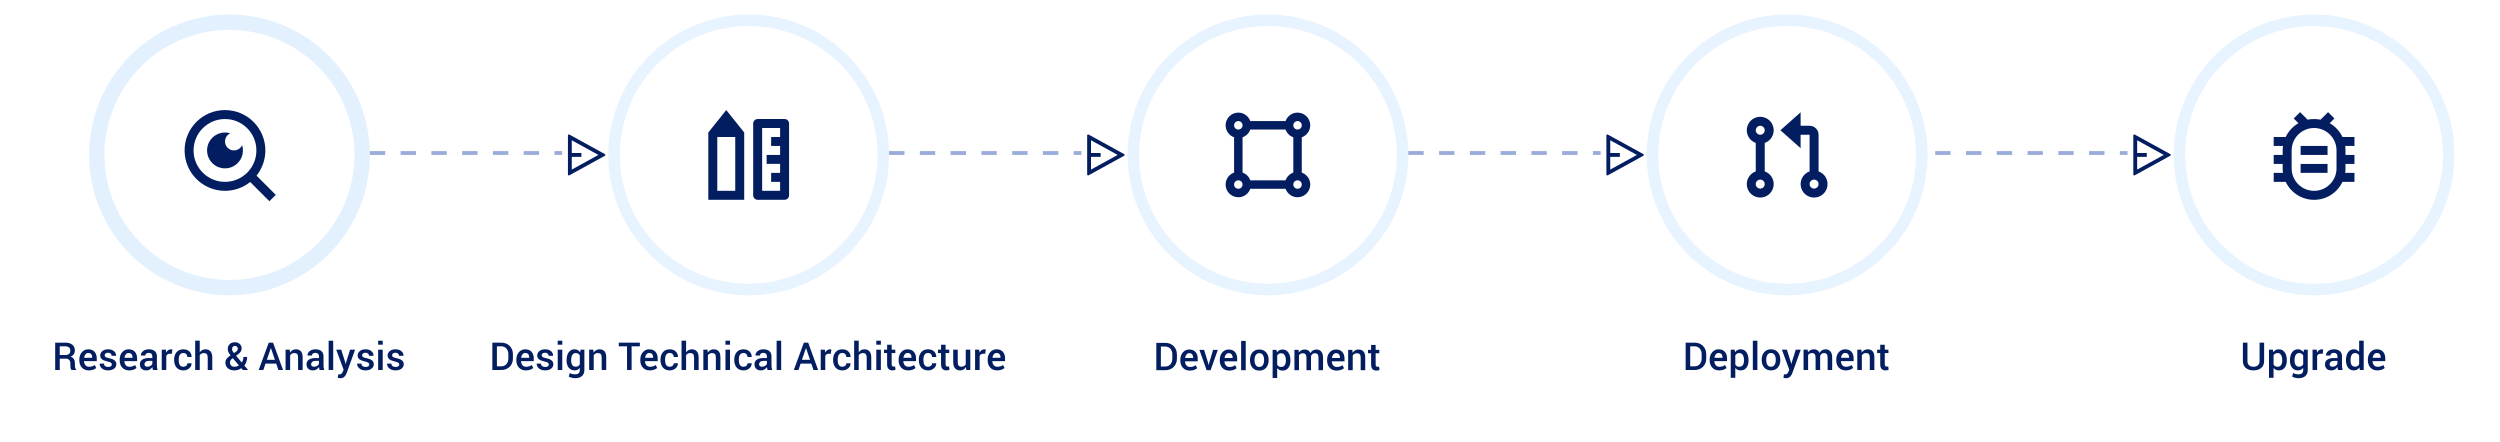 <svg xmlns:dc="http://purl.org/dc/elements/1.1/" xmlns:cc="http://creativecommons.org/ns#" xmlns:rdf="http://www.w3.org/1999/02/22-rdf-syntax-ns#" xmlns:svg="http://www.w3.org/2000/svg" xmlns="http://www.w3.org/2000/svg" xmlns:sodipodi="http://sodipodi.sourceforge.net/DTD/sodipodi-0.dtd" xmlns:inkscape="http://www.inkscape.org/namespaces/inkscape" width="1300" height="230" viewBox="0 0 1300 230" id="svg2" inkscape:version="0.91 r13725" sodipodi:docname="solidity-development-process-desktop.svg" style="fill:none"><defs id="defs58"><filter id="filter0_i_388:2235" x="5.5" y="0" width="146" height="150" filterUnits="userSpaceOnUse" style="color-interpolation-filters:sRGB"><feGaussianBlur stdDeviation="4" id="feGaussianBlur69"></feGaussianBlur></filter><filter id="filter1_i_388:2235" x="275.5" y="0" width="146" height="150" filterUnits="userSpaceOnUse" style="color-interpolation-filters:sRGB"><feGaussianBlur stdDeviation="4" id="feGaussianBlur86"></feGaussianBlur></filter><filter id="filter2_i_388:2235" x="545.5" y="0" width="146" height="150" filterUnits="userSpaceOnUse" style="color-interpolation-filters:sRGB"><feGaussianBlur stdDeviation="4" id="feGaussianBlur103"></feGaussianBlur></filter><filter id="filter3_i_388:2235" x="815.5" y="0" width="146" height="150" filterUnits="userSpaceOnUse" style="color-interpolation-filters:sRGB"><feGaussianBlur stdDeviation="4" id="feGaussianBlur120"></feGaussianBlur></filter></defs><g id="g12" style="filter:url(#filter0_i_388:2235)" transform="translate(40.823,7.563)"></g><path style="stroke:#e3f1fe;stroke-width:8" d="m 188.323,80.563 a 69,69 0 0 1 -69,69 69,69 0 0 1 -69,-69 69,69 0 0 1 69,-69 69,69 0 0 1 69,69 z" id="circle16"></path><path style="fill:#ffffff" d="m 91.323,52.563 56,0 0,56 -56,0 z" id="rect18"></path><path d="m 133.395,91.336 9.994,9.991 -3.302,3.302 -9.991,-9.994 c -3.718,2.98 -8.342,4.601 -13.106,4.594 -11.592,0 -21,-9.408 -21,-21 0,-11.592 9.408,-21 21,-21 11.592,0 21,9.408 21,21 0.007,4.765 -1.614,9.389 -4.594,13.106 z m -4.681,-1.731 c 2.961,-3.045 4.615,-7.127 4.608,-11.375 0,-9.025 -7.31,-16.333 -16.333,-16.333 -9.025,0 -16.333,7.308 -16.333,16.333 0,9.023 7.308,16.333 16.333,16.333 4.248,0.007 8.33,-1.647 11.375,-4.608 l 0.35,-0.35 z m -8.976,-20.298 c -0.688,0.311 -1.29,0.784 -1.755,1.379 -0.465,0.595 -0.779,1.294 -0.914,2.036 -0.136,0.743 -0.089,1.507 0.136,2.228 0.225,0.721 0.621,1.376 1.155,1.91 0.534,0.534 1.189,0.93 1.91,1.155 0.721,0.225 1.485,0.272 2.228,0.136 0.743,-0.136 1.441,-0.449 2.036,-0.914 0.595,-0.465 1.068,-1.067 1.379,-1.755 0.613,1.992 0.542,4.131 -0.202,6.078 -0.744,1.947 -2.118,3.588 -3.904,4.663 -1.785,1.075 -3.879,1.522 -5.948,1.269 -2.069,-0.253 -3.993,-1.191 -5.467,-2.665 -1.474,-1.474 -2.412,-3.398 -2.665,-5.467 -0.253,-2.069 0.194,-4.162 1.269,-5.948 1.075,-1.785 2.717,-3.159 4.663,-3.904 1.947,-0.744 4.086,-0.815 6.078,-0.202 z" id="path20" inkscape:connector-curvature="0" style="fill:#021d60"></path><path style="stroke:#9aacd9;stroke-width:2;stroke-dasharray:8, 8" d="m 192.323,79.563 100,0" id="line22"></path><path d="m 296.064,69.971 18.462,10.154 c 0.078,0.043 0.144,0.107 0.189,0.184 0.046,0.077 0.07,0.165 0.07,0.254 0,0.089 -0.024,0.177 -0.07,0.254 -0.045,0.077 -0.111,0.141 -0.189,0.184 l -18.462,10.154 c -0.076,0.042 -0.162,0.063 -0.249,0.062 -0.087,-10e-4 -0.172,-0.025 -0.246,-0.07 -0.075,-0.044 -0.137,-0.107 -0.18,-0.183 -0.043,-0.075 -0.066,-0.161 -0.066,-0.248 l 0,-20.308 c 0,-0.087 0.023,-0.172 0.066,-0.248 0.043,-0.075 0.105,-0.138 0.18,-0.183 0.074,-0.044 0.159,-0.068 0.246,-0.07 0.087,-10e-4 0.173,0.02 0.249,0.062 z m 1.259,11.592 0,6.617 13.85,-7.617 -13.85,-7.617 0,6.617 5,0 0,2 -5,0 z" id="path24" inkscape:connector-curvature="0" style="fill:#021d60"></path><path style="stroke:#e3f1fe;stroke-width:6;stroke-opacity:0.85" d="m 459.323,80.563 a 70,70 0 0 1 -70,70 70,70 0 0 1 -70,-70 70,70 0 0 1 70,-70 70,70 0 0 1 70,70 z" id="circle30"></path><path d="m 372.99,71.23 0,28 9.333,0 0,-28 -9.333,0 z m -4.667,-2.333 9.333,-11.667 9.334,11.667 0,35 -18.667,0 0,-35 z m 37.333,21 0,-4.667 -7,0 0,-4.667 7,0 0,-4.667 -4.666,0 0,-4.667 4.666,0 0,-4.667 -9.333,0 0,32.667 9.333,0 0,-4.667 -4.666,0 0,-4.667 4.666,0 z m -11.666,-28 14,0 c 0.619,0 1.212,0.246 1.65,0.683 0.437,0.438 0.683,1.031 0.683,1.65 l 0,37.333 c 0,0.619 -0.246,1.212 -0.683,1.65 -0.438,0.438 -1.031,0.683 -1.65,0.683 l -14,0 c -0.619,0 -1.213,-0.246 -1.65,-0.683 -0.438,-0.438 -0.684,-1.031 -0.684,-1.65 l 0,-37.333 c 0,-0.619 0.246,-1.212 0.684,-1.65 0.437,-0.438 1.031,-0.683 1.65,-0.683 z" id="path32" inkscape:connector-curvature="0" style="fill:#021d60"></path><path style="stroke:#9aacd9;stroke-width:2;stroke-dasharray:8, 8" d="m 462.323,79.563 100,0" id="line34"></path><path d="m 566.064,69.971 18.462,10.154 c 0.078,0.043 0.144,0.107 0.189,0.184 0.046,0.077 0.07,0.165 0.07,0.254 0,0.089 -0.024,0.177 -0.07,0.254 -0.045,0.077 -0.111,0.141 -0.189,0.184 l -18.462,10.154 c -0.076,0.042 -0.162,0.063 -0.249,0.062 -0.087,-10e-4 -0.172,-0.025 -0.246,-0.07 -0.075,-0.044 -0.137,-0.107 -0.18,-0.183 -0.043,-0.075 -0.066,-0.161 -0.066,-0.248 l 0,-20.308 c 0,-0.087 0.023,-0.172 0.066,-0.248 0.043,-0.075 0.105,-0.138 0.18,-0.183 0.074,-0.044 0.159,-0.068 0.246,-0.07 0.087,-10e-4 0.173,0.02 0.249,0.062 z m 1.259,11.592 0,6.617 13.85,-7.617 -13.85,-7.617 0,6.617 5,0 0,2 -5,0 z" id="path36" inkscape:connector-curvature="0" style="fill:#021d60"></path><path style="stroke:#e3f1fe;stroke-width:6;stroke-opacity:0.85" d="m 729.323,80.563 a 70,70 0 0 1 -70,70 70,70 0 0 1 -70,-70 70,70 0 0 1 70,-70 70,70 0 0 1 70,70 z" id="circle42"></path><path d="m 936.323,65.396 4.667,0 c 1.238,0 2.425,0.492 3.3,1.367 0.875,0.875 1.367,2.062 1.367,3.3 l 0,19.063 c 1.557,0.55 2.87,1.634 3.706,3.058 0.836,1.425 1.141,3.099 0.862,4.727 -0.279,1.628 -1.125,3.105 -2.388,4.17 -1.263,1.065 -2.862,1.649 -4.514,1.649 -1.651,0 -3.25,-0.584 -4.513,-1.649 -1.263,-1.065 -2.109,-2.542 -2.388,-4.17 -0.279,-1.628 0.026,-3.303 0.862,-4.727 0.836,-1.425 2.149,-2.508 3.706,-3.058 l 0,-19.063 -4.667,0 0,7 -10.5,-9.333 10.5,-9.333 0,7 z m -23.333,8.937 c -1.557,-0.55 -2.87,-1.634 -3.706,-3.059 -0.836,-1.425 -1.141,-3.099 -0.862,-4.727 0.279,-1.628 1.125,-3.105 2.388,-4.17 1.263,-1.065 2.862,-1.649 4.513,-1.649 1.652,0 3.251,0.584 4.514,1.649 1.263,1.065 2.109,2.542 2.388,4.17 0.279,1.628 -0.026,3.303 -0.862,4.727 -0.836,1.425 -2.149,2.508 -3.706,3.059 l 0,14.793 c 1.557,0.55 2.87,1.634 3.706,3.058 0.836,1.425 1.141,3.099 0.862,4.727 -0.279,1.628 -1.125,3.105 -2.388,4.17 -1.263,1.065 -2.862,1.649 -4.514,1.649 -1.651,0 -3.25,-0.584 -4.513,-1.649 -1.263,-1.065 -2.109,-2.542 -2.388,-4.17 -0.279,-1.628 0.026,-3.303 0.862,-4.727 0.836,-1.425 2.149,-2.508 3.706,-3.058 l 0,-14.793 z m 2.333,-4.27 c 0.619,0 1.213,-0.246 1.65,-0.683 0.438,-0.438 0.684,-1.031 0.684,-1.65 0,-0.619 -0.246,-1.212 -0.684,-1.65 -0.437,-0.438 -1.031,-0.683 -1.65,-0.683 -0.618,0 -1.212,0.246 -1.65,0.683 -0.437,0.438 -0.683,1.031 -0.683,1.65 0,0.619 0.246,1.212 0.683,1.65 0.438,0.438 1.032,0.683 1.65,0.683 z m 0,28 c 0.619,0 1.213,-0.246 1.65,-0.683 0.438,-0.438 0.684,-1.031 0.684,-1.65 0,-0.619 -0.246,-1.212 -0.684,-1.65 -0.437,-0.438 -1.031,-0.683 -1.65,-0.683 -0.618,0 -1.212,0.246 -1.65,0.683 -0.437,0.438 -0.683,1.031 -0.683,1.65 0,0.619 0.246,1.212 0.683,1.65 0.438,0.438 1.032,0.683 1.65,0.683 z m 28,0 c 0.619,0 1.213,-0.246 1.65,-0.683 0.438,-0.438 0.684,-1.031 0.684,-1.65 0,-0.619 -0.246,-1.212 -0.684,-1.65 -0.437,-0.438 -1.031,-0.683 -1.65,-0.683 -0.618,0 -1.212,0.246 -1.65,0.683 -0.437,0.438 -0.683,1.031 -0.683,1.65 0,0.619 0.246,1.212 0.683,1.65 0.438,0.438 1.032,0.683 1.65,0.683 z" id="path44" inkscape:connector-curvature="0" style="fill:#021d60"></path><path style="stroke:#9aacd9;stroke-width:2;stroke-dasharray:8, 8" d="m 732.323,79.563 100,0" id="line46"></path><path style="fill:#021d60" inkscape:connector-curvature="0" d="m 836.064,69.971 18.462,10.154 c 0.078,0.043 0.144,0.107 0.189,0.184 0.046,0.077 0.07,0.165 0.07,0.254 0,0.089 -0.024,0.177 -0.07,0.254 -0.045,0.077 -0.111,0.141 -0.189,0.184 l -18.462,10.154 c -0.076,0.042 -0.162,0.063 -0.249,0.062 -0.087,-10e-4 -0.172,-0.025 -0.246,-0.07 -0.075,-0.044 -0.137,-0.107 -0.18,-0.183 -0.043,-0.075 -0.066,-0.161 -0.066,-0.248 l 0,-20.308 c 0,-0.087 0.023,-0.172 0.066,-0.248 0.043,-0.075 0.105,-0.138 0.18,-0.183 0.074,-0.044 0.159,-0.068 0.246,-0.07 0.087,-10e-4 0.173,0.02 0.249,0.062 z m 1.259,11.592 0,6.617 13.85,-7.617 -13.85,-7.617 0,6.617 5,0 0,2 -5,0 z" id="path48"></path><path style="stroke:#e3f1fe;stroke-width:6;stroke-opacity:0.85" d="m 999.323,80.563 a 70,70 0 0 1 -70,70 70,70 0 0 1 -70,-70 70,70 0 0 1 70,-70 70,70 0 0 1 70,70 z" id="circle54"></path><path inkscape:connector-curvature="0" style="fill:#021d60;fill-opacity:1" d="m 650.15,98.162 c -0.372,1.056 -1.003,2.002 -1.837,2.728 -0.834,0.748 -1.841,1.254 -2.928,1.518 -1.089,0.242 -2.22,0.198 -3.291,-0.11 -1.071,-0.308 -2.048,-0.88 -2.836,-1.672 -0.79,-0.792 -1.364,-1.76 -1.674,-2.838 -0.31,-1.056 -0.343,-2.2 -0.097,-3.278 0.246,-1.1 0.763,-2.112 1.505,-2.926 0.741,-0.836 1.681,-1.474 2.732,-1.848 l 0,-18.347 c -1.052,-0.374 -1.991,-1.012 -2.732,-1.848 -0.741,-0.814 -1.258,-1.826 -1.505,-2.926 -0.246,-1.078 -0.213,-2.222 0.097,-3.278 0.31,-1.078 0.884,-2.046 1.674,-2.838 0.788,-0.792 1.764,-1.364 2.836,-1.672 1.071,-0.308 2.202,-0.352 3.291,-0.11 1.087,0.264 2.094,0.77 2.928,1.518 0.834,0.726 1.465,1.672 1.837,2.728 l 18.347,0 c 0.372,-1.056 1.003,-2.002 1.837,-2.728 0.834,-0.748 1.841,-1.254 2.928,-1.518 1.089,-0.242 2.22,-0.198 3.291,0.11 1.071,0.308 2.048,0.88 2.836,1.672 0.79,0.792 1.364,1.76 1.674,2.838 0.31,1.056 0.343,2.2 0.097,3.278 -0.246,1.1 -0.763,2.112 -1.505,2.926 -0.741,0.836 -1.681,1.474 -2.732,1.848 l 0,18.347 c 1.052,0.374 1.991,1.012 2.732,1.848 0.741,0.814 1.258,1.826 1.505,2.926 0.246,1.078 0.213,2.222 -0.097,3.278 -0.31,1.078 -0.884,2.046 -1.674,2.838 -0.788,0.792 -1.764,1.364 -2.836,1.672 -1.071,0.308 -2.202,0.352 -3.291,0.11 -1.087,-0.264 -2.094,-0.77 -2.928,-1.518 -0.834,-0.726 -1.465,-1.672 -1.837,-2.728 l -18.347,0 z m 0,-4.4 18.347,0 c 0.33,-0.924 0.862,-1.782 1.558,-2.464 0.697,-0.704 1.54,-1.232 2.468,-1.562 l 0,-18.347 c -0.928,-0.33 -1.771,-0.858 -2.468,-1.562 -0.695,-0.682 -1.228,-1.54 -1.558,-2.464 l -18.347,0 c -0.33,0.924 -0.862,1.782 -1.558,2.464 -0.697,0.704 -1.54,1.232 -2.468,1.562 l 0,18.347 c 0.928,0.33 1.771,0.858 2.468,1.562 0.695,0.682 1.228,1.54 1.558,2.464 z m -6.226,-26.398 c 0.583,0 1.144,-0.242 1.555,-0.638 0.414,-0.418 0.645,-0.968 0.645,-1.562 0,-0.594 -0.231,-1.144 -0.645,-1.562 -0.411,-0.396 -0.972,-0.638 -1.555,-0.638 -0.583,0 -1.144,0.242 -1.555,0.638 -0.414,0.418 -0.645,0.968 -0.645,1.562 0,0.594 0.231,1.144 0.645,1.562 0.411,0.396 0.972,0.638 1.555,0.638 z m 30.798,0 c 0.583,0 1.144,-0.242 1.555,-0.638 0.414,-0.418 0.645,-0.968 0.645,-1.562 0,-0.594 -0.231,-1.144 -0.645,-1.562 -0.411,-0.396 -0.972,-0.638 -1.555,-0.638 -0.583,0 -1.144,0.242 -1.555,0.638 -0.414,0.418 -0.645,0.968 -0.645,1.562 0,0.594 0.231,1.144 0.645,1.562 0.411,0.396 0.972,0.638 1.555,0.638 z m 0,30.798 c 0.583,0 1.144,-0.242 1.555,-0.638 0.414,-0.418 0.645,-0.968 0.645,-1.562 0,-0.594 -0.231,-1.144 -0.645,-1.562 -0.411,-0.396 -0.972,-0.638 -1.555,-0.638 -0.583,0 -1.144,0.242 -1.555,0.638 -0.414,0.418 -0.645,0.968 -0.645,1.562 0,0.594 0.231,1.144 0.645,1.562 0.411,0.396 0.972,0.638 1.555,0.638 z m -30.798,0 c 0.583,0 1.144,-0.242 1.555,-0.638 0.414,-0.418 0.645,-0.968 0.645,-1.562 0,-0.594 -0.231,-1.144 -0.645,-1.562 -0.411,-0.396 -0.972,-0.638 -1.555,-0.638 -0.583,0 -1.144,0.242 -1.555,0.638 -0.414,0.418 -0.645,0.968 -0.645,1.562 0,0.594 0.231,1.144 0.645,1.562 0.411,0.396 0.972,0.638 1.555,0.638 z" id="path2180"></path><path style="stroke:#9aacd9;stroke-width:2;stroke-dasharray:8, 8" d="m 1006.323,79.563 100,0" id="line4209"></path><path style="fill:#021d60" inkscape:connector-curvature="0" id="path4211" d="m 1110.064,69.971 18.462,10.154 c 0.078,0.043 0.144,0.107 0.189,0.184 0.046,0.077 0.07,0.165 0.07,0.254 0,0.089 -0.024,0.177 -0.07,0.254 -0.045,0.077 -0.111,0.141 -0.189,0.184 l -18.462,10.154 c -0.076,0.042 -0.162,0.063 -0.249,0.062 -0.087,-10e-4 -0.172,-0.025 -0.246,-0.07 -0.075,-0.044 -0.137,-0.107 -0.18,-0.183 -0.043,-0.075 -0.066,-0.161 -0.066,-0.248 l 0,-20.308 c 0,-0.087 0.023,-0.172 0.066,-0.248 0.043,-0.075 0.105,-0.138 0.18,-0.183 0.074,-0.044 0.159,-0.068 0.246,-0.07 0.087,-10e-4 0.173,0.02 0.249,0.062 z m 1.259,11.592 0,6.617 13.85,-7.617 -13.85,-7.617 0,6.617 5,0 0,2 -5,0 z"></path><path style="stroke:#e3f1fe;stroke-width:6;stroke-opacity:0.85" d="m 1273.323,80.563 a 70,70 0 0 1 -70,70 70,70 0 0 1 -70,-70 70,70 0 0 1 70,-70 70,70 0 0 1 70,70 z" id="circle4213"></path><path style="fill:#021d60" inkscape:connector-curvature="0" id="path4215" d="m 1199.968,62.241 c 2.213,-0.463 4.497,-0.463 6.71,0 l 3.927,-3.929 3.302,3.302 -2.45,2.45 c 2.885,1.661 5.196,4.16 6.627,7.166 l 6.239,0 0,4.667 -4.83,0 c 0.107,0.763 0.163,1.54 0.163,2.333 l 0,2.333 4.667,0 0,4.667 -4.667,0 0,2.333 c 0,0.793 -0.056,1.57 -0.163,2.333 l 4.83,0 0,4.667 -6.239,0 c -1.324,2.795 -3.414,5.156 -6.027,6.809 -2.613,1.653 -5.642,2.531 -8.734,2.531 -3.092,0 -6.121,-0.878 -8.734,-2.531 -2.613,-1.653 -4.703,-4.015 -6.027,-6.809 l -6.239,0 0,-4.667 4.83,0 c -0.11,-0.773 -0.164,-1.553 -0.163,-2.333 l 0,-2.333 -4.667,0 0,-4.667 4.667,0 0,-2.333 c 0,-0.793 0.056,-1.57 0.163,-2.333 l -4.83,0 0,-4.667 6.239,0 c 1.431,-3.006 3.742,-5.507 6.627,-7.168 l -2.45,-2.45 3.304,-3.297 3.927,3.929 0,-0.002 z m 3.355,4.321 c -3.094,0 -6.062,1.229 -8.25,3.417 -2.188,2.188 -3.417,5.155 -3.417,8.25 l 0,9.333 c 0,3.094 1.229,6.062 3.417,8.25 2.188,2.188 5.156,3.417 8.25,3.417 3.094,0 6.062,-1.229 8.25,-3.417 2.188,-2.188 3.417,-5.155 3.417,-8.25 l 0,-9.333 c 0,-3.094 -1.229,-6.062 -3.417,-8.25 -2.188,-2.188 -5.156,-3.417 -8.25,-3.417 z m -7,18.667 14,0 0,4.667 -14,0 0,-4.667 z m 0,-9.333 14,0 0,4.667 -14,0 0,-4.667 z"></path><g style="font-style:normal;font-weight:normal;font-size:40px;line-height:125%;font-family:sans-serif;letter-spacing:0px;word-spacing:0px;fill:#021d60;fill-opacity:1;stroke:none;stroke-width:1px;stroke-linecap:butt;stroke-linejoin:miter;stroke-opacity:1" id="text3489"><path d="m 31.072,186.501 0,5.898 -2.373,0 0,-14.219 5.254,0 q 2.383,0 3.682,1.074 1.299,1.074 1.299,3.066 0,1.104 -0.576,1.904 -0.566,0.791 -1.66,1.27 1.201,0.381 1.729,1.25 0.527,0.859 0.527,2.119 l 0,1.182 q 0,0.625 0.156,1.221 0.156,0.596 0.527,0.908 l 0,0.225 -2.441,0 q -0.391,-0.322 -0.508,-1.016 -0.107,-0.693 -0.107,-1.357 l 0,-1.143 q 0,-1.094 -0.625,-1.738 -0.625,-0.645 -1.719,-0.645 l -3.164,0 z m 0,-1.904 2.754,0 q 1.426,0 2.08,-0.547 0.654,-0.547 0.654,-1.67 0,-1.074 -0.645,-1.68 -0.645,-0.615 -1.963,-0.615 l -2.881,0 0,4.512 z" style="font-style:normal;font-variant:normal;font-weight:500;font-stretch:normal;font-size:20px;font-family:Roboto;-inkscape-font-specification:'Roboto Medium';text-align:center;text-anchor:middle;fill:#021d60;fill-opacity:1" id="path5134"></path><path d="m 46.169,192.605 q -2.246,0 -3.584,-1.465 -1.328,-1.475 -1.328,-3.779 l 0,-0.391 q 0,-2.305 1.318,-3.818 1.328,-1.523 3.32,-1.514 2.139,0 3.271,1.299 1.143,1.289 1.143,3.467 l 0,1.396 -6.592,0 -0.02,0.049 q 0.059,1.26 0.732,2.061 0.684,0.801 1.885,0.801 0.957,0 1.641,-0.234 0.684,-0.234 1.318,-0.674 l 0.762,1.553 q -0.596,0.527 -1.582,0.889 -0.986,0.361 -2.285,0.361 z m -0.273,-9.062 q -0.879,0 -1.445,0.703 -0.566,0.693 -0.703,1.768 l 0.02,0.049 4.189,0 0,-0.244 q 0,-1.006 -0.518,-1.641 -0.508,-0.635 -1.543,-0.635 z" style="font-style:normal;font-variant:normal;font-weight:500;font-stretch:normal;font-size:20px;font-family:Roboto;-inkscape-font-specification:'Roboto Medium';text-align:center;text-anchor:middle;fill:#021d60;fill-opacity:1" id="path5136"></path><path d="m 58.161,189.529 q 0,-0.547 -0.469,-0.908 -0.469,-0.361 -1.748,-0.635 -1.895,-0.4 -2.871,-1.133 -0.967,-0.742 -0.967,-2.012 0,-1.328 1.123,-2.266 1.123,-0.938 2.959,-0.938 1.934,0 3.066,0.957 1.143,0.947 1.094,2.354 l -0.02,0.059 -2.275,0 q 0,-0.654 -0.498,-1.123 -0.498,-0.469 -1.367,-0.469 -0.859,0 -1.309,0.391 -0.449,0.381 -0.449,0.938 0,0.557 0.42,0.889 0.43,0.322 1.729,0.576 1.992,0.41 2.949,1.162 0.967,0.742 0.967,2.031 0,1.426 -1.182,2.314 -1.172,0.889 -3.096,0.889 -2.061,0 -3.252,-1.055 -1.191,-1.055 -1.133,-2.422 l 0.02,-0.059 2.207,0 q 0.039,0.918 0.664,1.338 0.625,0.42 1.523,0.42 0.918,0 1.416,-0.352 0.498,-0.352 0.498,-0.947 z" style="font-style:normal;font-variant:normal;font-weight:500;font-stretch:normal;font-size:20px;font-family:Roboto;-inkscape-font-specification:'Roboto Medium';text-align:center;text-anchor:middle;fill:#021d60;fill-opacity:1" id="path5138"></path><path d="m 67.146,192.605 q -2.246,0 -3.584,-1.465 -1.328,-1.475 -1.328,-3.779 l 0,-0.391 q 0,-2.305 1.318,-3.818 1.328,-1.523 3.32,-1.514 2.139,0 3.271,1.299 1.143,1.289 1.143,3.467 l 0,1.396 -6.592,0 -0.02,0.049 q 0.059,1.26 0.732,2.061 0.684,0.801 1.885,0.801 0.957,0 1.641,-0.234 0.684,-0.234 1.318,-0.674 l 0.762,1.553 q -0.596,0.527 -1.582,0.889 -0.986,0.361 -2.285,0.361 z m -0.273,-9.062 q -0.879,0 -1.445,0.703 -0.566,0.693 -0.703,1.768 l 0.02,0.049 4.189,0 0,-0.244 q 0,-1.006 -0.518,-1.641 -0.508,-0.635 -1.543,-0.635 z" style="font-style:normal;font-variant:normal;font-weight:500;font-stretch:normal;font-size:20px;font-family:Roboto;-inkscape-font-specification:'Roboto Medium';text-align:center;text-anchor:middle;fill:#021d60;fill-opacity:1" id="path5140"></path><path d="m 79.558,192.4 q -0.127,-0.4 -0.215,-0.781 -0.078,-0.381 -0.107,-0.762 -0.488,0.742 -1.289,1.25 -0.791,0.498 -1.777,0.498 -1.65,0 -2.539,-0.85 -0.879,-0.85 -0.879,-2.334 0,-1.533 1.211,-2.383 1.211,-0.859 3.408,-0.859 l 1.846,0 0,-0.928 q 0,-0.83 -0.488,-1.299 -0.488,-0.469 -1.396,-0.469 -0.811,0 -1.289,0.391 -0.479,0.391 -0.479,1.006 l -2.285,0 -0.01,-0.059 q -0.068,-1.25 1.113,-2.217 1.191,-0.967 3.096,-0.967 1.846,0 2.979,0.938 1.133,0.938 1.133,2.695 l 0,4.697 q 0,0.654 0.088,1.26 0.088,0.596 0.283,1.172 l -2.402,0 z m -2.91,-1.699 q 0.898,0 1.611,-0.449 0.723,-0.449 0.957,-1.025 l 0,-1.562 -1.885,0 q -1.035,0 -1.621,0.518 -0.586,0.508 -0.586,1.201 0,0.605 0.391,0.967 0.4,0.352 1.133,0.352 z" style="font-style:normal;font-variant:normal;font-weight:500;font-stretch:normal;font-size:20px;font-family:Roboto;-inkscape-font-specification:'Roboto Medium';text-align:center;text-anchor:middle;fill:#021d60;fill-opacity:1" id="path5142"></path><path d="m 89.363,183.972 -1.016,-0.039 q -0.693,0 -1.162,0.293 -0.459,0.293 -0.713,0.83 l 0,7.344 -2.373,0 0,-10.566 2.168,0 0.156,1.533 q 0.4,-0.811 1.025,-1.27 0.635,-0.459 1.455,-0.459 0.215,0 0.4,0.039 0.186,0.029 0.342,0.078 l -0.283,2.217 z" style="font-style:normal;font-variant:normal;font-weight:500;font-stretch:normal;font-size:20px;font-family:Roboto;-inkscape-font-specification:'Roboto Medium';text-align:center;text-anchor:middle;fill:#021d60;fill-opacity:1" id="path5144"></path><path d="m 95.378,190.71 q 0.869,0 1.465,-0.508 0.596,-0.518 0.596,-1.289 l 2.148,0 0.02,0.059 q 0.049,1.484 -1.211,2.559 -1.25,1.074 -3.018,1.074 -2.334,0 -3.584,-1.504 -1.24,-1.504 -1.24,-3.809 l 0,-0.342 q 0,-2.295 1.24,-3.799 1.25,-1.514 3.584,-1.514 1.904,0 3.086,1.113 1.191,1.104 1.152,2.812 l -0.02,0.059 -2.158,0 q 0,-0.869 -0.576,-1.475 -0.566,-0.605 -1.484,-0.605 -1.338,0 -1.895,0.977 -0.557,0.967 -0.557,2.432 l 0,0.342 q 0,1.494 0.557,2.461 0.557,0.957 1.895,0.957 z" style="font-style:normal;font-variant:normal;font-weight:500;font-stretch:normal;font-size:20px;font-family:Roboto;-inkscape-font-specification:'Roboto Medium';text-align:center;text-anchor:middle;fill:#021d60;fill-opacity:1" id="path5146"></path><path d="m 103.865,183.201 q 0.527,-0.742 1.279,-1.152 0.762,-0.41 1.68,-0.41 1.68,0 2.617,1.064 0.947,1.055 0.947,3.262 l 0,6.436 -2.373,0 0,-6.455 q 0,-1.25 -0.498,-1.807 -0.498,-0.557 -1.494,-0.557 -0.693,0 -1.25,0.293 -0.547,0.283 -0.908,0.791 l 0,7.734 -2.373,0 0,-15.234 2.373,0 0,6.035 z" style="font-style:normal;font-variant:normal;font-weight:500;font-stretch:normal;font-size:20px;font-family:Roboto;-inkscape-font-specification:'Roboto Medium';text-align:center;text-anchor:middle;fill:#021d60;fill-opacity:1" id="path5148"></path><path d="m 117.204,188.562 q 0,-1.172 0.664,-2.031 0.664,-0.869 1.992,-1.748 -0.713,-0.928 -1.064,-1.68 -0.352,-0.752 -0.352,-1.533 0,-1.67 1.006,-2.627 1.006,-0.967 2.715,-0.967 1.553,0 2.52,0.938 0.977,0.928 0.977,2.246 0,0.957 -0.508,1.709 -0.498,0.742 -1.416,1.416 l -0.977,0.703 2.979,3.535 q 0.391,-0.615 0.605,-1.348 0.225,-0.732 0.225,-1.553 l 1.924,0 q 0,1.338 -0.361,2.461 -0.352,1.123 -1.074,2.002 l 1.914,2.266 -0.019,0.049 -2.676,0 -0.791,-0.928 q -0.801,0.557 -1.719,0.85 -0.908,0.283 -1.924,0.283 -2.119,0 -3.379,-1.123 -1.26,-1.123 -1.26,-2.92 z m 4.707,2.148 q 0.605,0 1.201,-0.176 0.596,-0.176 1.133,-0.518 l -3.203,-3.779 -0.293,0.215 q -0.703,0.547 -0.938,1.055 -0.234,0.508 -0.234,0.977 0,0.977 0.615,1.602 0.615,0.625 1.719,0.625 z m -1.24,-9.17 q 0,0.469 0.234,0.967 0.244,0.498 0.713,1.104 l 1.113,-0.742 q 0.557,-0.361 0.742,-0.752 0.195,-0.4 0.195,-0.879 0,-0.527 -0.42,-0.938 -0.41,-0.42 -1.084,-0.42 -0.723,0 -1.113,0.479 -0.381,0.479 -0.381,1.182 z" style="font-style:normal;font-variant:normal;font-weight:500;font-stretch:normal;font-size:20px;font-family:Roboto;-inkscape-font-specification:'Roboto Medium';text-align:center;text-anchor:middle;fill:#021d60;fill-opacity:1" id="path5150"></path><path d="m 143.63,189.079 -5.566,0 -1.133,3.32 -2.402,0 5.225,-14.219 2.246,0 5.166,14.219 -2.412,0 -1.123,-3.32 z m -4.883,-1.982 4.209,0 -2.061,-6.074 -0.059,0 -2.09,6.074 z" style="font-style:normal;font-variant:normal;font-weight:500;font-stretch:normal;font-size:20px;font-family:Roboto;-inkscape-font-specification:'Roboto Medium';text-align:center;text-anchor:middle;fill:#021d60;fill-opacity:1" id="path5152"></path><path d="m 150.661,181.833 0.137,1.523 q 0.518,-0.811 1.299,-1.26 0.791,-0.459 1.777,-0.459 1.65,0 2.568,1.006 0.928,0.996 0.928,3.115 l 0,6.641 -2.373,0 0,-6.621 q 0,-1.191 -0.498,-1.689 -0.488,-0.508 -1.494,-0.508 -0.693,0 -1.24,0.312 -0.547,0.303 -0.898,0.84 l 0,7.666 -2.373,0 0,-10.566 2.168,0 z" style="font-style:normal;font-variant:normal;font-weight:500;font-stretch:normal;font-size:20px;font-family:Roboto;-inkscape-font-specification:'Roboto Medium';text-align:center;text-anchor:middle;fill:#021d60;fill-opacity:1" id="path5154"></path><path d="m 166.198,192.4 q -0.127,-0.4 -0.215,-0.781 -0.078,-0.381 -0.107,-0.762 -0.488,0.742 -1.289,1.25 -0.791,0.498 -1.777,0.498 -1.65,0 -2.539,-0.85 -0.879,-0.85 -0.879,-2.334 0,-1.533 1.211,-2.383 1.211,-0.859 3.408,-0.859 l 1.846,0 0,-0.928 q 0,-0.83 -0.488,-1.299 -0.488,-0.469 -1.396,-0.469 -0.811,0 -1.289,0.391 -0.479,0.391 -0.479,1.006 l -2.285,0 -0.01,-0.059 q -0.068,-1.25 1.113,-2.217 1.191,-0.967 3.096,-0.967 1.846,0 2.979,0.938 1.133,0.938 1.133,2.695 l 0,4.697 q 0,0.654 0.088,1.26 0.088,0.596 0.283,1.172 l -2.402,0 z m -2.91,-1.699 q 0.898,0 1.611,-0.449 0.723,-0.449 0.957,-1.025 l 0,-1.562 -1.885,0 q -1.035,0 -1.621,0.518 -0.586,0.508 -0.586,1.201 0,0.605 0.391,0.967 0.4,0.352 1.133,0.352 z" style="font-style:normal;font-variant:normal;font-weight:500;font-stretch:normal;font-size:20px;font-family:Roboto;-inkscape-font-specification:'Roboto Medium';text-align:center;text-anchor:middle;fill:#021d60;fill-opacity:1" id="path5156"></path><path d="m 173.269,192.4 -2.373,0 0,-15.234 2.373,0 0,15.234 z" style="font-style:normal;font-variant:normal;font-weight:500;font-stretch:normal;font-size:20px;font-family:Roboto;-inkscape-font-specification:'Roboto Medium';text-align:center;text-anchor:middle;fill:#021d60;fill-opacity:1" id="path5158"></path><path d="m 179.441,188.161 0.234,1.055 0.059,0 2.314,-7.383 2.598,0 -4.375,12.168 q -0.42,1.104 -1.182,1.885 -0.762,0.781 -2.158,0.781 -0.293,0 -0.635,-0.059 -0.332,-0.059 -0.645,-0.137 l 0.264,-1.836 q 0.127,0.01 0.361,0.029 0.234,0.019 0.352,0.019 0.645,0 1.025,-0.439 0.391,-0.439 0.635,-1.016 l 0.391,-0.957 -3.838,-10.439 2.588,0 2.012,6.328 z" style="font-style:normal;font-variant:normal;font-weight:500;font-stretch:normal;font-size:20px;font-family:Roboto;-inkscape-font-specification:'Roboto Medium';text-align:center;text-anchor:middle;fill:#021d60;fill-opacity:1" id="path5160"></path><path d="m 192.029,189.529 q 0,-0.547 -0.469,-0.908 -0.469,-0.361 -1.748,-0.635 -1.895,-0.4 -2.871,-1.133 -0.967,-0.742 -0.967,-2.012 0,-1.328 1.123,-2.266 1.123,-0.938 2.959,-0.938 1.934,0 3.066,0.957 1.143,0.947 1.094,2.354 l -0.019,0.059 -2.275,0 q 0,-0.654 -0.498,-1.123 -0.498,-0.469 -1.367,-0.469 -0.859,0 -1.309,0.391 -0.449,0.381 -0.449,0.938 0,0.557 0.42,0.889 0.43,0.322 1.729,0.576 1.992,0.41 2.949,1.162 0.967,0.742 0.967,2.031 0,1.426 -1.182,2.314 -1.172,0.889 -3.096,0.889 -2.061,0 -3.252,-1.055 -1.191,-1.055 -1.133,-2.422 l 0.019,-0.059 2.207,0 q 0.039,0.918 0.664,1.338 0.625,0.42 1.523,0.42 0.918,0 1.416,-0.352 0.498,-0.352 0.498,-0.947 z" style="font-style:normal;font-variant:normal;font-weight:500;font-stretch:normal;font-size:20px;font-family:Roboto;-inkscape-font-specification:'Roboto Medium';text-align:center;text-anchor:middle;fill:#021d60;fill-opacity:1" id="path5162"></path><path d="m 199.011,192.4 -2.373,0 0,-10.566 2.373,0 0,10.566 z m 0,-13.154 -2.373,0 0,-2.08 2.373,0 0,2.08 z" style="font-style:normal;font-variant:normal;font-weight:500;font-stretch:normal;font-size:20px;font-family:Roboto;-inkscape-font-specification:'Roboto Medium';text-align:center;text-anchor:middle;fill:#021d60;fill-opacity:1" id="path5164"></path><path d="m 207.614,189.529 q 0,-0.547 -0.469,-0.908 -0.469,-0.361 -1.748,-0.635 -1.895,-0.4 -2.871,-1.133 -0.967,-0.742 -0.967,-2.012 0,-1.328 1.123,-2.266 1.123,-0.938 2.959,-0.938 1.934,0 3.066,0.957 1.143,0.947 1.094,2.354 l -0.019,0.059 -2.275,0 q 0,-0.654 -0.498,-1.123 -0.498,-0.469 -1.367,-0.469 -0.859,0 -1.309,0.391 -0.449,0.381 -0.449,0.938 0,0.557 0.42,0.889 0.43,0.322 1.729,0.576 1.992,0.41 2.949,1.162 0.967,0.742 0.967,2.031 0,1.426 -1.182,2.314 -1.172,0.889 -3.096,0.889 -2.061,0 -3.252,-1.055 -1.191,-1.055 -1.133,-2.422 l 0.019,-0.059 2.207,0 q 0.039,0.918 0.664,1.338 0.625,0.42 1.523,0.42 0.918,0 1.416,-0.352 0.498,-0.352 0.498,-0.947 z" style="font-style:normal;font-variant:normal;font-weight:500;font-stretch:normal;font-size:20px;font-family:Roboto;-inkscape-font-specification:'Roboto Medium';text-align:center;text-anchor:middle;fill:#021d60;fill-opacity:1" id="path5166"></path></g><g style="font-style:normal;font-weight:normal;font-size:40px;line-height:125%;font-family:sans-serif;letter-spacing:0px;word-spacing:0px;fill:#021d60;fill-opacity:1;stroke:none;stroke-width:1px;stroke-linecap:butt;stroke-linejoin:miter;stroke-opacity:1" id="text4297"><path d="m 256.018,192.4 0,-14.219 4.609,0 q 2.705,0 4.395,1.689 1.699,1.689 1.699,4.346 l 0,2.158 q 0,2.666 -1.699,4.346 -1.689,1.68 -4.395,1.68 l -4.609,0 z m 2.373,-12.314 0,10.42 2.168,0 q 1.768,0 2.773,-1.152 1.016,-1.152 1.016,-2.979 l 0,-2.178 q 0,-1.807 -1.016,-2.959 -1.006,-1.152 -2.773,-1.152 l -2.168,0 z" style="font-style:normal;font-variant:normal;font-weight:500;font-stretch:normal;font-size:20px;font-family:Roboto;-inkscape-font-specification:'Roboto Medium';text-align:center;text-anchor:middle;fill:#021d60;fill-opacity:1" id="path5169"></path><path d="m 273.41,192.605 q -2.246,0 -3.584,-1.465 -1.328,-1.475 -1.328,-3.779 l 0,-0.391 q 0,-2.305 1.318,-3.818 1.328,-1.523 3.32,-1.514 2.139,0 3.271,1.299 1.143,1.289 1.143,3.467 l 0,1.396 -6.592,0 -0.019,0.049 q 0.059,1.26 0.732,2.061 0.684,0.801 1.885,0.801 0.957,0 1.641,-0.234 0.684,-0.234 1.318,-0.674 l 0.762,1.553 q -0.596,0.527 -1.582,0.889 -0.986,0.361 -2.285,0.361 z m -0.273,-9.062 q -0.879,0 -1.445,0.703 -0.566,0.693 -0.703,1.768 l 0.019,0.049 4.189,0 0,-0.244 q 0,-1.006 -0.518,-1.641 -0.508,-0.635 -1.543,-0.635 z" style="font-style:normal;font-variant:normal;font-weight:500;font-stretch:normal;font-size:20px;font-family:Roboto;-inkscape-font-specification:'Roboto Medium';text-align:center;text-anchor:middle;fill:#021d60;fill-opacity:1" id="path5171"></path><path d="m 285.403,189.529 q 0,-0.547 -0.469,-0.908 -0.469,-0.361 -1.748,-0.635 -1.895,-0.4 -2.871,-1.133 -0.967,-0.742 -0.967,-2.012 0,-1.328 1.123,-2.266 1.123,-0.938 2.959,-0.938 1.934,0 3.066,0.957 1.143,0.947 1.094,2.354 l -0.019,0.059 -2.275,0 q 0,-0.654 -0.498,-1.123 -0.498,-0.469 -1.367,-0.469 -0.859,0 -1.309,0.391 -0.449,0.381 -0.449,0.938 0,0.557 0.42,0.889 0.43,0.322 1.729,0.576 1.992,0.41 2.949,1.162 0.967,0.742 0.967,2.031 0,1.426 -1.182,2.314 -1.172,0.889 -3.096,0.889 -2.061,0 -3.252,-1.055 -1.191,-1.055 -1.133,-2.422 l 0.019,-0.059 2.207,0 q 0.039,0.918 0.664,1.338 0.625,0.42 1.523,0.42 0.918,0 1.416,-0.352 0.498,-0.352 0.498,-0.947 z" style="font-style:normal;font-variant:normal;font-weight:500;font-stretch:normal;font-size:20px;font-family:Roboto;-inkscape-font-specification:'Roboto Medium';text-align:center;text-anchor:middle;fill:#021d60;fill-opacity:1" id="path5173"></path><path d="m 292.385,192.4 -2.373,0 0,-10.566 2.373,0 0,10.566 z m 0,-13.154 -2.373,0 0,-2.08 2.373,0 0,2.08 z" style="font-style:normal;font-variant:normal;font-weight:500;font-stretch:normal;font-size:20px;font-family:Roboto;-inkscape-font-specification:'Roboto Medium';text-align:center;text-anchor:middle;fill:#021d60;fill-opacity:1" id="path5175"></path><path d="m 294.621,187.263 q 0,-2.52 1.104,-4.072 1.104,-1.553 3.066,-1.553 0.947,0 1.66,0.41 0.723,0.4 1.221,1.162 l 0.234,-1.377 1.973,0 0,10.566 q 0,2.041 -1.26,3.154 -1.26,1.113 -3.574,1.113 -0.771,0 -1.67,-0.225 -0.889,-0.215 -1.611,-0.576 l 0.508,-1.865 q 0.586,0.303 1.289,0.469 0.713,0.176 1.465,0.176 1.289,0 1.885,-0.557 0.596,-0.547 0.596,-1.689 l 0,-1.084 q -0.498,0.635 -1.182,0.967 -0.674,0.322 -1.553,0.322 -1.943,0 -3.047,-1.416 -1.104,-1.416 -1.104,-3.721 l 0,-0.205 z m 2.373,0.205 q 0,1.455 0.576,2.334 0.586,0.869 1.807,0.869 0.762,0 1.279,-0.312 0.527,-0.322 0.85,-0.918 l 0,-4.629 q -0.332,-0.576 -0.859,-0.898 -0.518,-0.332 -1.25,-0.332 -1.221,0 -1.816,1.025 -0.586,1.025 -0.586,2.656 l 0,0.205 z" style="font-style:normal;font-variant:normal;font-weight:500;font-stretch:normal;font-size:20px;font-family:Roboto;-inkscape-font-specification:'Roboto Medium';text-align:center;text-anchor:middle;fill:#021d60;fill-opacity:1" id="path5177"></path><path d="m 308.528,181.833 0.137,1.523 q 0.518,-0.811 1.299,-1.26 0.791,-0.459 1.777,-0.459 1.65,0 2.568,1.006 0.928,0.996 0.928,3.115 l 0,6.641 -2.373,0 0,-6.621 q 0,-1.191 -0.498,-1.689 -0.488,-0.508 -1.494,-0.508 -0.693,0 -1.24,0.312 -0.547,0.303 -0.898,0.84 l 0,7.666 -2.373,0 0,-10.566 2.168,0 z" style="font-style:normal;font-variant:normal;font-weight:500;font-stretch:normal;font-size:20px;font-family:Roboto;-inkscape-font-specification:'Roboto Medium';text-align:center;text-anchor:middle;fill:#021d60;fill-opacity:1" id="path5179"></path><path d="m 332.727,180.085 -4.297,0 0,12.314 -2.373,0 0,-12.314 -4.297,0 0,-1.904 10.967,0 0,1.904 z" style="font-style:normal;font-variant:normal;font-weight:500;font-stretch:normal;font-size:20px;font-family:Roboto;-inkscape-font-specification:'Roboto Medium';text-align:center;text-anchor:middle;fill:#021d60;fill-opacity:1" id="path5181"></path><path d="m 337.864,192.605 q -2.246,0 -3.584,-1.465 -1.328,-1.475 -1.328,-3.779 l 0,-0.391 q 0,-2.305 1.318,-3.818 1.328,-1.523 3.32,-1.514 2.139,0 3.271,1.299 1.143,1.289 1.143,3.467 l 0,1.396 -6.592,0 -0.019,0.049 q 0.059,1.26 0.732,2.061 0.684,0.801 1.885,0.801 0.957,0 1.641,-0.234 0.684,-0.234 1.318,-0.674 l 0.762,1.553 q -0.596,0.527 -1.582,0.889 -0.986,0.361 -2.285,0.361 z m -0.273,-9.062 q -0.879,0 -1.445,0.703 -0.566,0.693 -0.703,1.768 l 0.019,0.049 4.189,0 0,-0.244 q 0,-1.006 -0.518,-1.641 -0.508,-0.635 -1.543,-0.635 z" style="font-style:normal;font-variant:normal;font-weight:500;font-stretch:normal;font-size:20px;font-family:Roboto;-inkscape-font-specification:'Roboto Medium';text-align:center;text-anchor:middle;fill:#021d60;fill-opacity:1" id="path5183"></path><path d="m 348.283,190.71 q 0.869,0 1.465,-0.508 0.596,-0.518 0.596,-1.289 l 2.148,0 0.019,0.059 q 0.049,1.484 -1.211,2.559 -1.25,1.074 -3.018,1.074 -2.334,0 -3.584,-1.504 -1.24,-1.504 -1.24,-3.809 l 0,-0.342 q 0,-2.295 1.24,-3.799 1.25,-1.514 3.584,-1.514 1.904,0 3.086,1.113 1.191,1.104 1.152,2.812 l -0.019,0.059 -2.158,0 q 0,-0.869 -0.576,-1.475 -0.566,-0.605 -1.484,-0.605 -1.338,0 -1.895,0.977 -0.557,0.967 -0.557,2.432 l 0,0.342 q 0,1.494 0.557,2.461 0.557,0.957 1.895,0.957 z" style="font-style:normal;font-variant:normal;font-weight:500;font-stretch:normal;font-size:20px;font-family:Roboto;-inkscape-font-specification:'Roboto Medium';text-align:center;text-anchor:middle;fill:#021d60;fill-opacity:1" id="path5185"></path><path d="m 356.77,183.201 q 0.527,-0.742 1.279,-1.152 0.762,-0.41 1.68,-0.41 1.68,0 2.617,1.064 0.947,1.055 0.947,3.262 l 0,6.436 -2.373,0 0,-6.455 q 0,-1.25 -0.498,-1.807 -0.498,-0.557 -1.494,-0.557 -0.693,0 -1.25,0.293 -0.547,0.283 -0.908,0.791 l 0,7.734 -2.373,0 0,-15.234 2.373,0 0,6.035 z" style="font-style:normal;font-variant:normal;font-weight:500;font-stretch:normal;font-size:20px;font-family:Roboto;-inkscape-font-specification:'Roboto Medium';text-align:center;text-anchor:middle;fill:#021d60;fill-opacity:1" id="path5187"></path><path d="m 367.903,181.833 0.137,1.523 q 0.518,-0.811 1.299,-1.26 0.791,-0.459 1.777,-0.459 1.65,0 2.568,1.006 0.928,0.996 0.928,3.115 l 0,6.641 -2.373,0 0,-6.621 q 0,-1.191 -0.498,-1.689 -0.488,-0.508 -1.494,-0.508 -0.693,0 -1.24,0.312 -0.547,0.303 -0.898,0.84 l 0,7.666 -2.373,0 0,-10.566 2.168,0 z" style="font-style:normal;font-variant:normal;font-weight:500;font-stretch:normal;font-size:20px;font-family:Roboto;-inkscape-font-specification:'Roboto Medium';text-align:center;text-anchor:middle;fill:#021d60;fill-opacity:1" id="path5189"></path><path d="m 379.612,192.4 -2.373,0 0,-10.566 2.373,0 0,10.566 z m 0,-13.154 -2.373,0 0,-2.08 2.373,0 0,2.08 z" style="font-style:normal;font-variant:normal;font-weight:500;font-stretch:normal;font-size:20px;font-family:Roboto;-inkscape-font-specification:'Roboto Medium';text-align:center;text-anchor:middle;fill:#021d60;fill-opacity:1" id="path5191"></path><path d="m 386.643,190.71 q 0.869,0 1.465,-0.508 0.596,-0.518 0.596,-1.289 l 2.148,0 0.019,0.059 q 0.049,1.484 -1.211,2.559 -1.25,1.074 -3.018,1.074 -2.334,0 -3.584,-1.504 -1.24,-1.504 -1.24,-3.809 l 0,-0.342 q 0,-2.295 1.24,-3.799 1.25,-1.514 3.584,-1.514 1.904,0 3.086,1.113 1.191,1.104 1.152,2.812 l -0.019,0.059 -2.158,0 q 0,-0.869 -0.576,-1.475 -0.566,-0.605 -1.484,-0.605 -1.338,0 -1.895,0.977 -0.557,0.967 -0.557,2.432 l 0,0.342 q 0,1.494 0.557,2.461 0.557,0.957 1.895,0.957 z" style="font-style:normal;font-variant:normal;font-weight:500;font-stretch:normal;font-size:20px;font-family:Roboto;-inkscape-font-specification:'Roboto Medium';text-align:center;text-anchor:middle;fill:#021d60;fill-opacity:1" id="path5193"></path><path d="m 399.143,192.4 q -0.127,-0.4 -0.215,-0.781 -0.078,-0.381 -0.107,-0.762 -0.488,0.742 -1.289,1.25 -0.791,0.498 -1.777,0.498 -1.65,0 -2.539,-0.85 -0.879,-0.85 -0.879,-2.334 0,-1.533 1.211,-2.383 1.211,-0.859 3.408,-0.859 l 1.846,0 0,-0.928 q 0,-0.83 -0.488,-1.299 -0.488,-0.469 -1.396,-0.469 -0.811,0 -1.289,0.391 -0.479,0.391 -0.479,1.006 l -2.285,0 -0.01,-0.059 q -0.068,-1.25 1.113,-2.217 1.191,-0.967 3.096,-0.967 1.846,0 2.979,0.938 1.133,0.938 1.133,2.695 l 0,4.697 q 0,0.654 0.088,1.26 0.088,0.596 0.283,1.172 l -2.402,0 z m -2.91,-1.699 q 0.898,0 1.611,-0.449 0.723,-0.449 0.957,-1.025 l 0,-1.562 -1.885,0 q -1.035,0 -1.621,0.518 -0.586,0.508 -0.586,1.201 0,0.605 0.391,0.967 0.4,0.352 1.133,0.352 z" style="font-style:normal;font-variant:normal;font-weight:500;font-stretch:normal;font-size:20px;font-family:Roboto;-inkscape-font-specification:'Roboto Medium';text-align:center;text-anchor:middle;fill:#021d60;fill-opacity:1" id="path5195"></path><path d="m 406.213,192.4 -2.373,0 0,-15.234 2.373,0 0,15.234 z" style="font-style:normal;font-variant:normal;font-weight:500;font-stretch:normal;font-size:20px;font-family:Roboto;-inkscape-font-specification:'Roboto Medium';text-align:center;text-anchor:middle;fill:#021d60;fill-opacity:1" id="path5197"></path><path d="m 421.887,189.079 -5.566,0 -1.133,3.32 -2.402,0 5.225,-14.219 2.246,0 5.166,14.219 -2.412,0 -1.123,-3.32 z m -4.883,-1.982 4.209,0 -2.061,-6.074 -0.059,0 -2.09,6.074 z" style="font-style:normal;font-variant:normal;font-weight:500;font-stretch:normal;font-size:20px;font-family:Roboto;-inkscape-font-specification:'Roboto Medium';text-align:center;text-anchor:middle;fill:#021d60;fill-opacity:1" id="path5199"></path><path d="m 432.033,183.972 -1.016,-0.039 q -0.693,0 -1.162,0.293 -0.459,0.293 -0.713,0.83 l 0,7.344 -2.373,0 0,-10.566 2.168,0 0.156,1.533 q 0.4,-0.811 1.025,-1.27 0.635,-0.459 1.455,-0.459 0.215,0 0.4,0.039 0.186,0.029 0.342,0.078 l -0.283,2.217 z" style="font-style:normal;font-variant:normal;font-weight:500;font-stretch:normal;font-size:20px;font-family:Roboto;-inkscape-font-specification:'Roboto Medium';text-align:center;text-anchor:middle;fill:#021d60;fill-opacity:1" id="path5201"></path><path d="m 438.049,190.71 q 0.869,0 1.465,-0.508 0.596,-0.518 0.596,-1.289 l 2.148,0 0.019,0.059 q 0.049,1.484 -1.211,2.559 -1.25,1.074 -3.018,1.074 -2.334,0 -3.584,-1.504 -1.24,-1.504 -1.24,-3.809 l 0,-0.342 q 0,-2.295 1.24,-3.799 1.25,-1.514 3.584,-1.514 1.904,0 3.086,1.113 1.191,1.104 1.152,2.812 l -0.019,0.059 -2.158,0 q 0,-0.869 -0.576,-1.475 -0.566,-0.605 -1.484,-0.605 -1.338,0 -1.895,0.977 -0.557,0.967 -0.557,2.432 l 0,0.342 q 0,1.494 0.557,2.461 0.557,0.957 1.895,0.957 z" style="font-style:normal;font-variant:normal;font-weight:500;font-stretch:normal;font-size:20px;font-family:Roboto;-inkscape-font-specification:'Roboto Medium';text-align:center;text-anchor:middle;fill:#021d60;fill-opacity:1" id="path5203"></path><path d="m 446.535,183.201 q 0.527,-0.742 1.279,-1.152 0.762,-0.41 1.68,-0.41 1.68,0 2.617,1.064 0.947,1.055 0.947,3.262 l 0,6.436 -2.373,0 0,-6.455 q 0,-1.25 -0.498,-1.807 -0.498,-0.557 -1.494,-0.557 -0.693,0 -1.25,0.293 -0.547,0.283 -0.908,0.791 l 0,7.734 -2.373,0 0,-15.234 2.373,0 0,6.035 z" style="font-style:normal;font-variant:normal;font-weight:500;font-stretch:normal;font-size:20px;font-family:Roboto;-inkscape-font-specification:'Roboto Medium';text-align:center;text-anchor:middle;fill:#021d60;fill-opacity:1" id="path5205"></path><path d="m 458.049,192.4 -2.373,0 0,-10.566 2.373,0 0,10.566 z m 0,-13.154 -2.373,0 0,-2.08 2.373,0 0,2.08 z" style="font-style:normal;font-variant:normal;font-weight:500;font-stretch:normal;font-size:20px;font-family:Roboto;-inkscape-font-specification:'Roboto Medium';text-align:center;text-anchor:middle;fill:#021d60;fill-opacity:1" id="path5207"></path><path d="m 463.664,179.265 0,2.568 1.895,0 0,1.758 -1.895,0 0,5.84 q 0,0.654 0.283,0.938 0.283,0.273 0.752,0.273 0.195,0 0.381,-0.029 0.186,-0.039 0.352,-0.098 l 0.254,1.738 q -0.303,0.166 -0.723,0.254 -0.42,0.098 -0.869,0.098 -1.309,0 -2.051,-0.762 -0.742,-0.771 -0.742,-2.412 l 0,-5.84 -1.611,0 0,-1.758 1.611,0 0,-2.568 2.363,0 z" style="font-style:normal;font-variant:normal;font-weight:500;font-stretch:normal;font-size:20px;font-family:Roboto;-inkscape-font-specification:'Roboto Medium';text-align:center;text-anchor:middle;fill:#021d60;fill-opacity:1" id="path5209"></path><path d="m 472.199,192.605 q -2.246,0 -3.584,-1.465 -1.328,-1.475 -1.328,-3.779 l 0,-0.391 q 0,-2.305 1.318,-3.818 1.328,-1.523 3.32,-1.514 2.139,0 3.271,1.299 1.143,1.289 1.143,3.467 l 0,1.396 -6.592,0 -0.019,0.049 q 0.059,1.26 0.732,2.061 0.684,0.801 1.885,0.801 0.957,0 1.641,-0.234 0.684,-0.234 1.318,-0.674 l 0.762,1.553 q -0.596,0.527 -1.582,0.889 -0.986,0.361 -2.285,0.361 z m -0.273,-9.062 q -0.879,0 -1.445,0.703 -0.566,0.693 -0.703,1.768 l 0.019,0.049 4.189,0 0,-0.244 q 0,-1.006 -0.518,-1.641 -0.508,-0.635 -1.543,-0.635 z" style="font-style:normal;font-variant:normal;font-weight:500;font-stretch:normal;font-size:20px;font-family:Roboto;-inkscape-font-specification:'Roboto Medium';text-align:center;text-anchor:middle;fill:#021d60;fill-opacity:1" id="path5211"></path><path d="m 482.619,190.71 q 0.869,0 1.465,-0.508 0.596,-0.518 0.596,-1.289 l 2.148,0 0.019,0.059 q 0.049,1.484 -1.211,2.559 -1.25,1.074 -3.018,1.074 -2.334,0 -3.584,-1.504 -1.24,-1.504 -1.24,-3.809 l 0,-0.342 q 0,-2.295 1.24,-3.799 1.25,-1.514 3.584,-1.514 1.904,0 3.086,1.113 1.191,1.104 1.152,2.812 l -0.019,0.059 -2.158,0 q 0,-0.869 -0.576,-1.475 -0.566,-0.605 -1.484,-0.605 -1.338,0 -1.895,0.977 -0.557,0.967 -0.557,2.432 l 0,0.342 q 0,1.494 0.557,2.461 0.557,0.957 1.895,0.957 z" style="font-style:normal;font-variant:normal;font-weight:500;font-stretch:normal;font-size:20px;font-family:Roboto;-inkscape-font-specification:'Roboto Medium';text-align:center;text-anchor:middle;fill:#021d60;fill-opacity:1" id="path5213"></path><path d="m 491.711,179.265 0,2.568 1.895,0 0,1.758 -1.895,0 0,5.84 q 0,0.654 0.283,0.938 0.283,0.273 0.752,0.273 0.195,0 0.381,-0.029 0.186,-0.039 0.352,-0.098 l 0.254,1.738 q -0.303,0.166 -0.723,0.254 -0.42,0.098 -0.869,0.098 -1.309,0 -2.051,-0.762 -0.742,-0.771 -0.742,-2.412 l 0,-5.84 -1.611,0 0,-1.758 1.611,0 0,-2.568 2.363,0 z" style="font-style:normal;font-variant:normal;font-weight:500;font-stretch:normal;font-size:20px;font-family:Roboto;-inkscape-font-specification:'Roboto Medium';text-align:center;text-anchor:middle;fill:#021d60;fill-opacity:1" id="path5215"></path><path d="m 502.297,190.857 q -0.498,0.84 -1.26,1.299 -0.762,0.449 -1.758,0.449 -1.699,0 -2.656,-1.084 -0.957,-1.084 -0.957,-3.369 l 0,-6.318 2.363,0 0,6.338 q 0,1.387 0.449,1.943 0.449,0.557 1.357,0.557 0.859,0 1.436,-0.303 0.586,-0.312 0.918,-0.898 l 0,-7.637 2.373,0 0,10.566 -2.07,0 -0.195,-1.543 z" style="font-style:normal;font-variant:normal;font-weight:500;font-stretch:normal;font-size:20px;font-family:Roboto;-inkscape-font-specification:'Roboto Medium';text-align:center;text-anchor:middle;fill:#021d60;fill-opacity:1" id="path5217"></path><path d="m 512.307,183.972 -1.016,-0.039 q -0.693,0 -1.162,0.293 -0.459,0.293 -0.713,0.83 l 0,7.344 -2.373,0 0,-10.566 2.168,0 0.156,1.533 q 0.4,-0.811 1.025,-1.27 0.635,-0.459 1.455,-0.459 0.215,0 0.4,0.039 0.186,0.029 0.342,0.078 l -0.283,2.217 z" style="font-style:normal;font-variant:normal;font-weight:500;font-stretch:normal;font-size:20px;font-family:Roboto;-inkscape-font-specification:'Roboto Medium';text-align:center;text-anchor:middle;fill:#021d60;fill-opacity:1" id="path5219"></path><path d="m 518.489,192.605 q -2.246,0 -3.584,-1.465 -1.328,-1.475 -1.328,-3.779 l 0,-0.391 q 0,-2.305 1.318,-3.818 1.328,-1.523 3.32,-1.514 2.139,0 3.271,1.299 1.143,1.289 1.143,3.467 l 0,1.396 -6.592,0 -0.019,0.049 q 0.059,1.26 0.732,2.061 0.684,0.801 1.885,0.801 0.957,0 1.641,-0.234 0.684,-0.234 1.318,-0.674 l 0.762,1.553 q -0.596,0.527 -1.582,0.889 -0.986,0.361 -2.285,0.361 z m -0.273,-9.062 q -0.879,0 -1.445,0.703 -0.566,0.693 -0.703,1.768 l 0.019,0.049 4.189,0 0,-0.244 q 0,-1.006 -0.518,-1.641 -0.508,-0.635 -1.543,-0.635 z" style="font-style:normal;font-variant:normal;font-weight:500;font-stretch:normal;font-size:20px;font-family:Roboto;-inkscape-font-specification:'Roboto Medium';text-align:center;text-anchor:middle;fill:#021d60;fill-opacity:1" id="path5221"></path></g><g style="font-style:normal;font-weight:normal;font-size:40px;line-height:125%;font-family:sans-serif;letter-spacing:0px;word-spacing:0px;fill:#021d60;fill-opacity:1;stroke:none;stroke-width:1px;stroke-linecap:butt;stroke-linejoin:miter;stroke-opacity:1" id="text4301"><path d="m 601.286,192.502 0,-14.219 4.609,0 q 2.705,0 4.395,1.689 1.699,1.689 1.699,4.346 l 0,2.158 q 0,2.666 -1.699,4.346 -1.689,1.68 -4.395,1.68 l -4.609,0 z m 2.373,-12.314 0,10.42 2.168,0 q 1.768,0 2.773,-1.152 1.016,-1.152 1.016,-2.979 l 0,-2.178 q 0,-1.807 -1.016,-2.959 -1.006,-1.152 -2.773,-1.152 l -2.168,0 z" style="font-style:normal;font-variant:normal;font-weight:500;font-stretch:normal;font-size:20px;font-family:Roboto;-inkscape-font-specification:'Roboto Medium';text-align:center;text-anchor:middle;fill:#021d60;fill-opacity:1" id="path5224"></path><path d="m 618.679,192.707 q -2.246,0 -3.584,-1.465 -1.328,-1.475 -1.328,-3.779 l 0,-0.391 q 0,-2.305 1.318,-3.818 1.328,-1.523 3.32,-1.514 2.139,0 3.271,1.299 1.143,1.289 1.143,3.467 l 0,1.396 -6.592,0 -0.019,0.049 q 0.059,1.26 0.732,2.061 0.684,0.801 1.885,0.801 0.957,0 1.641,-0.234 0.684,-0.234 1.318,-0.674 l 0.762,1.553 q -0.596,0.527 -1.582,0.889 -0.986,0.361 -2.285,0.361 z m -0.273,-9.062 q -0.879,0 -1.445,0.703 -0.566,0.693 -0.703,1.768 l 0.019,0.049 4.189,0 0,-0.244 q 0,-1.006 -0.518,-1.641 -0.508,-0.635 -1.543,-0.635 z" style="font-style:normal;font-variant:normal;font-weight:500;font-stretch:normal;font-size:20px;font-family:Roboto;-inkscape-font-specification:'Roboto Medium';text-align:center;text-anchor:middle;fill:#021d60;fill-opacity:1" id="path5226"></path><path d="m 628.288,188.928 0.176,0.859 0.059,0 0.186,-0.859 2.1,-6.992 2.451,0 -3.75,10.566 -2.061,0 -3.77,-10.566 2.451,0 2.158,6.992 z" style="font-style:normal;font-variant:normal;font-weight:500;font-stretch:normal;font-size:20px;font-family:Roboto;-inkscape-font-specification:'Roboto Medium';text-align:center;text-anchor:middle;fill:#021d60;fill-opacity:1" id="path5228"></path><path d="m 639.187,192.707 q -2.246,0 -3.584,-1.465 -1.328,-1.475 -1.328,-3.779 l 0,-0.391 q 0,-2.305 1.318,-3.818 1.328,-1.523 3.32,-1.514 2.139,0 3.271,1.299 1.143,1.289 1.143,3.467 l 0,1.396 -6.592,0 -0.019,0.049 q 0.059,1.26 0.732,2.061 0.684,0.801 1.885,0.801 0.957,0 1.641,-0.234 0.684,-0.234 1.318,-0.674 l 0.762,1.553 q -0.596,0.527 -1.582,0.889 -0.986,0.361 -2.285,0.361 z m -0.273,-9.062 q -0.879,0 -1.445,0.703 -0.566,0.693 -0.703,1.768 l 0.019,0.049 4.189,0 0,-0.244 q 0,-1.006 -0.518,-1.641 -0.508,-0.635 -1.543,-0.635 z" style="font-style:normal;font-variant:normal;font-weight:500;font-stretch:normal;font-size:20px;font-family:Roboto;-inkscape-font-specification:'Roboto Medium';text-align:center;text-anchor:middle;fill:#021d60;fill-opacity:1" id="path5230"></path><path d="m 647.771,192.502 -2.373,0 0,-15.234 2.373,0 0,15.234 z" style="font-style:normal;font-variant:normal;font-weight:500;font-stretch:normal;font-size:20px;font-family:Roboto;-inkscape-font-specification:'Roboto Medium';text-align:center;text-anchor:middle;fill:#021d60;fill-opacity:1" id="path5232"></path><path d="m 649.997,187.121 q 0,-2.354 1.289,-3.867 1.309,-1.514 3.545,-1.514 2.275,0 3.564,1.514 1.299,1.504 1.299,3.867 l 0,0.205 q 0,2.383 -1.299,3.887 -1.289,1.494 -3.545,1.494 -2.266,0 -3.564,-1.504 -1.289,-1.504 -1.289,-3.877 l 0,-0.205 z m 2.373,0.205 q 0,1.543 0.605,2.52 0.596,0.967 1.875,0.967 1.24,0 1.855,-0.967 0.625,-0.977 0.625,-2.52 l 0,-0.205 q 0,-1.514 -0.625,-2.49 -0.615,-0.986 -1.875,-0.986 -1.24,0 -1.855,0.986 -0.605,0.986 -0.605,2.49 l 0,0.205 z" style="font-style:normal;font-variant:normal;font-weight:500;font-stretch:normal;font-size:20px;font-family:Roboto;-inkscape-font-specification:'Roboto Medium';text-align:center;text-anchor:middle;fill:#021d60;fill-opacity:1" id="path5234"></path><path d="m 671.023,187.571 q 0,2.305 -1.084,3.721 -1.084,1.416 -3.018,1.416 -0.898,0 -1.592,-0.322 -0.693,-0.322 -1.191,-0.947 l 0,5.127 -2.373,0 0,-14.629 2.002,0 0.234,1.328 q 0.508,-0.742 1.221,-1.133 0.723,-0.391 1.67,-0.391 1.953,0 3.037,1.553 1.094,1.543 1.094,4.072 l 0,0.205 z m -2.363,-0.205 q 0,-1.621 -0.615,-2.646 -0.605,-1.035 -1.816,-1.035 -0.742,0 -1.26,0.322 -0.518,0.312 -0.83,0.879 l 0,4.775 q 0.312,0.557 0.83,0.859 0.518,0.293 1.279,0.293 1.211,0 1.807,-0.889 0.605,-0.898 0.605,-2.354 l 0,-0.205 z" style="font-style:normal;font-variant:normal;font-weight:500;font-stretch:normal;font-size:20px;font-family:Roboto;-inkscape-font-specification:'Roboto Medium';text-align:center;text-anchor:middle;fill:#021d60;fill-opacity:1" id="path5236"></path><path d="m 675.261,181.936 0.127,1.377 q 0.518,-0.752 1.299,-1.162 0.781,-0.41 1.807,-0.41 1.035,0 1.777,0.469 0.742,0.469 1.113,1.406 0.488,-0.879 1.289,-1.377 0.801,-0.498 1.875,-0.498 1.592,0 2.51,1.094 0.928,1.084 0.928,3.301 l 0,6.367 -2.373,0 0,-6.377 q 0,-1.348 -0.469,-1.895 -0.459,-0.547 -1.387,-0.547 -0.762,0 -1.289,0.41 -0.527,0.41 -0.762,1.104 0,0.146 0.01,0.254 0.01,0.107 0.01,0.205 l 0,6.846 -2.373,0 0,-6.377 q 0,-1.299 -0.479,-1.865 -0.469,-0.576 -1.387,-0.576 -0.723,0 -1.23,0.283 -0.498,0.273 -0.791,0.781 l 0,7.754 -2.373,0 0,-10.566 2.168,0 z" style="font-style:normal;font-variant:normal;font-weight:500;font-stretch:normal;font-size:20px;font-family:Roboto;-inkscape-font-specification:'Roboto Medium';text-align:center;text-anchor:middle;fill:#021d60;fill-opacity:1" id="path5238"></path><path d="m 695.007,192.707 q -2.246,0 -3.584,-1.465 -1.328,-1.475 -1.328,-3.779 l 0,-0.391 q 0,-2.305 1.318,-3.818 1.328,-1.523 3.32,-1.514 2.139,0 3.271,1.299 1.143,1.289 1.143,3.467 l 0,1.396 -6.592,0 -0.019,0.049 q 0.059,1.26 0.732,2.061 0.684,0.801 1.885,0.801 0.957,0 1.641,-0.234 0.684,-0.234 1.318,-0.674 l 0.762,1.553 q -0.596,0.527 -1.582,0.889 -0.986,0.361 -2.285,0.361 z m -0.273,-9.062 q -0.879,0 -1.445,0.703 -0.566,0.693 -0.703,1.768 l 0.019,0.049 4.189,0 0,-0.244 q 0,-1.006 -0.518,-1.641 -0.508,-0.635 -1.543,-0.635 z" style="font-style:normal;font-variant:normal;font-weight:500;font-stretch:normal;font-size:20px;font-family:Roboto;-inkscape-font-specification:'Roboto Medium';text-align:center;text-anchor:middle;fill:#021d60;fill-opacity:1" id="path5240"></path><path d="m 703.21,181.936 0.137,1.523 q 0.518,-0.811 1.299,-1.26 0.791,-0.459 1.777,-0.459 1.65,0 2.568,1.006 0.928,0.996 0.928,3.115 l 0,6.641 -2.373,0 0,-6.621 q 0,-1.191 -0.498,-1.689 -0.488,-0.508 -1.494,-0.508 -0.693,0 -1.24,0.312 -0.547,0.303 -0.898,0.84 l 0,7.666 -2.373,0 0,-10.566 2.168,0 z" style="font-style:normal;font-variant:normal;font-weight:500;font-stretch:normal;font-size:20px;font-family:Roboto;-inkscape-font-specification:'Roboto Medium';text-align:center;text-anchor:middle;fill:#021d60;fill-opacity:1" id="path5242"></path><path d="m 715.339,179.368 0,2.568 1.895,0 0,1.758 -1.895,0 0,5.84 q 0,0.654 0.283,0.938 0.283,0.273 0.752,0.273 0.195,0 0.381,-0.029 0.186,-0.039 0.352,-0.098 l 0.254,1.738 q -0.303,0.166 -0.723,0.254 -0.42,0.098 -0.869,0.098 -1.309,0 -2.051,-0.762 -0.742,-0.771 -0.742,-2.412 l 0,-5.84 -1.611,0 0,-1.758 1.611,0 0,-2.568 2.363,0 z" style="font-style:normal;font-variant:normal;font-weight:500;font-stretch:normal;font-size:20px;font-family:Roboto;-inkscape-font-specification:'Roboto Medium';text-align:center;text-anchor:middle;fill:#021d60;fill-opacity:1" id="path5244"></path></g><g style="font-style:normal;font-weight:normal;font-size:40px;line-height:125%;font-family:sans-serif;letter-spacing:0px;word-spacing:0px;fill:#021d60;fill-opacity:1;stroke:none;stroke-width:1px;stroke-linecap:butt;stroke-linejoin:miter;stroke-opacity:1" id="text4305"><path d="m 876.54,192.4 0,-14.219 4.609,0 q 2.705,0 4.395,1.689 1.699,1.689 1.699,4.346 l 0,2.158 q 0,2.666 -1.699,4.346 -1.689,1.68 -4.395,1.68 l -4.609,0 z m 2.373,-12.314 0,10.42 2.168,0 q 1.768,0 2.773,-1.152 1.016,-1.152 1.016,-2.979 l 0,-2.178 q 0,-1.807 -1.016,-2.959 -1.006,-1.152 -2.773,-1.152 l -2.168,0 z" style="font-style:normal;font-variant:normal;font-weight:500;font-stretch:normal;font-size:20px;font-family:Roboto;-inkscape-font-specification:'Roboto Medium';text-align:center;text-anchor:middle;fill:#021d60;fill-opacity:1" id="path5247"></path><path d="m 893.933,192.605 q -2.246,0 -3.584,-1.465 -1.328,-1.475 -1.328,-3.779 l 0,-0.391 q 0,-2.305 1.318,-3.818 1.328,-1.523 3.32,-1.514 2.139,0 3.271,1.299 1.143,1.289 1.143,3.467 l 0,1.396 -6.592,0 -0.019,0.049 q 0.059,1.26 0.732,2.061 0.684,0.801 1.885,0.801 0.957,0 1.641,-0.234 0.684,-0.234 1.318,-0.674 l 0.762,1.553 q -0.596,0.527 -1.582,0.889 -0.986,0.361 -2.285,0.361 z m -0.273,-9.062 q -0.879,0 -1.445,0.703 -0.566,0.693 -0.703,1.768 l 0.019,0.049 4.189,0 0,-0.244 q 0,-1.006 -0.518,-1.641 -0.508,-0.635 -1.543,-0.635 z" style="font-style:normal;font-variant:normal;font-weight:500;font-stretch:normal;font-size:20px;font-family:Roboto;-inkscape-font-specification:'Roboto Medium';text-align:center;text-anchor:middle;fill:#021d60;fill-opacity:1" id="path5249"></path><path d="m 909.245,187.468 q 0,2.305 -1.084,3.721 -1.084,1.416 -3.018,1.416 -0.898,0 -1.592,-0.322 -0.693,-0.322 -1.191,-0.947 l 0,5.127 -2.373,0 0,-14.629 2.002,0 0.234,1.328 q 0.508,-0.742 1.221,-1.133 0.723,-0.391 1.67,-0.391 1.953,0 3.037,1.553 1.094,1.543 1.094,4.072 l 0,0.205 z m -2.363,-0.205 q 0,-1.621 -0.615,-2.646 -0.605,-1.035 -1.816,-1.035 -0.742,0 -1.26,0.322 -0.518,0.312 -0.83,0.879 l 0,4.775 q 0.312,0.557 0.83,0.859 0.518,0.293 1.279,0.293 1.211,0 1.807,-0.889 0.605,-0.898 0.605,-2.354 l 0,-0.205 z" style="font-style:normal;font-variant:normal;font-weight:500;font-stretch:normal;font-size:20px;font-family:Roboto;-inkscape-font-specification:'Roboto Medium';text-align:center;text-anchor:middle;fill:#021d60;fill-opacity:1" id="path5251"></path><path d="m 913.845,192.4 -2.373,0 0,-15.234 2.373,0 0,15.234 z" style="font-style:normal;font-variant:normal;font-weight:500;font-stretch:normal;font-size:20px;font-family:Roboto;-inkscape-font-specification:'Roboto Medium';text-align:center;text-anchor:middle;fill:#021d60;fill-opacity:1" id="path5253"></path><path d="m 916.072,187.019 q 0,-2.354 1.289,-3.867 1.309,-1.514 3.545,-1.514 2.275,0 3.564,1.514 1.299,1.504 1.299,3.867 l 0,0.205 q 0,2.383 -1.299,3.887 -1.289,1.494 -3.545,1.494 -2.266,0 -3.564,-1.504 -1.289,-1.504 -1.289,-3.877 l 0,-0.205 z m 2.373,0.205 q 0,1.543 0.605,2.52 0.596,0.967 1.875,0.967 1.24,0 1.855,-0.967 0.625,-0.977 0.625,-2.52 l 0,-0.205 q 0,-1.514 -0.625,-2.49 -0.615,-0.986 -1.875,-0.986 -1.24,0 -1.855,0.986 -0.605,0.986 -0.605,2.49 l 0,0.205 z" style="font-style:normal;font-variant:normal;font-weight:500;font-stretch:normal;font-size:20px;font-family:Roboto;-inkscape-font-specification:'Roboto Medium';text-align:center;text-anchor:middle;fill:#021d60;fill-opacity:1" id="path5255"></path><path d="m 931.189,188.161 0.234,1.055 0.059,0 2.314,-7.383 2.598,0 -4.375,12.168 q -0.42,1.104 -1.182,1.885 -0.762,0.781 -2.158,0.781 -0.293,0 -0.635,-0.059 -0.332,-0.059 -0.645,-0.137 l 0.264,-1.836 q 0.127,0.01 0.361,0.029 0.234,0.019 0.352,0.019 0.645,0 1.025,-0.439 0.391,-0.439 0.635,-1.016 l 0.391,-0.957 -3.838,-10.439 2.588,0 2.012,6.328 z" style="font-style:normal;font-variant:normal;font-weight:500;font-stretch:normal;font-size:20px;font-family:Roboto;-inkscape-font-specification:'Roboto Medium';text-align:center;text-anchor:middle;fill:#021d60;fill-opacity:1" id="path5257"></path><path d="m 940.007,181.833 0.127,1.377 q 0.518,-0.752 1.299,-1.162 0.781,-0.41 1.807,-0.41 1.035,0 1.777,0.469 0.742,0.469 1.113,1.406 0.488,-0.879 1.289,-1.377 0.801,-0.498 1.875,-0.498 1.592,0 2.51,1.094 0.928,1.084 0.928,3.301 l 0,6.367 -2.373,0 0,-6.377 q 0,-1.348 -0.469,-1.895 -0.459,-0.547 -1.387,-0.547 -0.762,0 -1.289,0.41 -0.527,0.41 -0.762,1.104 0,0.146 0.01,0.254 0.01,0.107 0.01,0.205 l 0,6.846 -2.373,0 0,-6.377 q 0,-1.299 -0.479,-1.865 -0.469,-0.576 -1.387,-0.576 -0.723,0 -1.23,0.283 -0.498,0.273 -0.791,0.781 l 0,7.754 -2.373,0 0,-10.566 2.168,0 z" style="font-style:normal;font-variant:normal;font-weight:500;font-stretch:normal;font-size:20px;font-family:Roboto;-inkscape-font-specification:'Roboto Medium';text-align:center;text-anchor:middle;fill:#021d60;fill-opacity:1" id="path5259"></path><path d="m 959.753,192.605 q -2.246,0 -3.584,-1.465 -1.328,-1.475 -1.328,-3.779 l 0,-0.391 q 0,-2.305 1.318,-3.818 1.328,-1.523 3.32,-1.514 2.139,0 3.271,1.299 1.143,1.289 1.143,3.467 l 0,1.396 -6.592,0 -0.019,0.049 q 0.059,1.26 0.732,2.061 0.684,0.801 1.885,0.801 0.957,0 1.641,-0.234 0.684,-0.234 1.318,-0.674 l 0.762,1.553 q -0.596,0.527 -1.582,0.889 -0.986,0.361 -2.285,0.361 z m -0.273,-9.062 q -0.879,0 -1.445,0.703 -0.566,0.693 -0.703,1.768 l 0.019,0.049 4.189,0 0,-0.244 q 0,-1.006 -0.518,-1.641 -0.508,-0.635 -1.543,-0.635 z" style="font-style:normal;font-variant:normal;font-weight:500;font-stretch:normal;font-size:20px;font-family:Roboto;-inkscape-font-specification:'Roboto Medium';text-align:center;text-anchor:middle;fill:#021d60;fill-opacity:1" id="path5261"></path><path d="m 967.956,181.833 0.137,1.523 q 0.518,-0.811 1.299,-1.26 0.791,-0.459 1.777,-0.459 1.65,0 2.568,1.006 0.928,0.996 0.928,3.115 l 0,6.641 -2.373,0 0,-6.621 q 0,-1.191 -0.498,-1.689 -0.488,-0.508 -1.494,-0.508 -0.693,0 -1.24,0.312 -0.547,0.303 -0.898,0.84 l 0,7.666 -2.373,0 0,-10.566 2.168,0 z" style="font-style:normal;font-variant:normal;font-weight:500;font-stretch:normal;font-size:20px;font-family:Roboto;-inkscape-font-specification:'Roboto Medium';text-align:center;text-anchor:middle;fill:#021d60;fill-opacity:1" id="path5263"></path><path d="m 980.085,179.265 0,2.568 1.895,0 0,1.758 -1.895,0 0,5.84 q 0,0.654 0.283,0.938 0.283,0.273 0.752,0.273 0.195,0 0.381,-0.029 0.186,-0.039 0.352,-0.098 l 0.254,1.738 q -0.303,0.166 -0.723,0.254 -0.42,0.098 -0.869,0.098 -1.309,0 -2.051,-0.762 -0.742,-0.771 -0.742,-2.412 l 0,-5.84 -1.611,0 0,-1.758 1.611,0 0,-2.568 2.363,0 z" style="font-style:normal;font-variant:normal;font-weight:500;font-stretch:normal;font-size:20px;font-family:Roboto;-inkscape-font-specification:'Roboto Medium';text-align:center;text-anchor:middle;fill:#021d60;fill-opacity:1" id="path5265"></path></g><g style="font-style:normal;font-weight:normal;font-size:40px;line-height:125%;font-family:sans-serif;letter-spacing:0px;word-spacing:0px;fill:#021d60;fill-opacity:1;stroke:none;stroke-width:1px;stroke-linecap:butt;stroke-linejoin:miter;stroke-opacity:1" id="text4361"><path d="m 1177.347,178.181 0,9.531 q 0,2.363 -1.543,3.633 -1.543,1.26 -4.033,1.26 -2.442,0 -3.955,-1.27 -1.514,-1.27 -1.514,-3.623 l 0,-9.531 2.373,0 0,9.531 q 0,1.494 0.84,2.246 0.84,0.752 2.256,0.752 1.465,0 2.334,-0.752 0.869,-0.752 0.869,-2.246 l 0,-9.531 2.373,0 z" style="font-style:normal;font-variant:normal;font-weight:500;font-stretch:normal;font-size:20px;font-family:Roboto;-inkscape-font-specification:'Roboto Medium';text-align:center;text-anchor:middle;fill:#021d60;fill-opacity:1" id="path5268"></path><path d="m 1189.134,187.468 q 0,2.305 -1.084,3.721 -1.084,1.416 -3.018,1.416 -0.898,0 -1.592,-0.322 -0.693,-0.322 -1.191,-0.947 l 0,5.127 -2.373,0 0,-14.629 2.002,0 0.234,1.328 q 0.508,-0.742 1.221,-1.133 0.723,-0.391 1.67,-0.391 1.953,0 3.037,1.553 1.094,1.543 1.094,4.072 l 0,0.205 z m -2.363,-0.205 q 0,-1.621 -0.615,-2.646 -0.606,-1.035 -1.816,-1.035 -0.742,0 -1.26,0.322 -0.517,0.312 -0.83,0.879 l 0,4.775 q 0.312,0.557 0.83,0.859 0.518,0.293 1.279,0.293 1.211,0 1.807,-0.889 0.606,-0.898 0.606,-2.354 l 0,-0.205 z" style="font-style:normal;font-variant:normal;font-weight:500;font-stretch:normal;font-size:20px;font-family:Roboto;-inkscape-font-specification:'Roboto Medium';text-align:center;text-anchor:middle;fill:#021d60;fill-opacity:1" id="path5270"></path><path d="m 1190.775,187.263 q 0,-2.52 1.103,-4.072 1.103,-1.553 3.066,-1.553 0.947,0 1.66,0.41 0.723,0.4 1.221,1.162 l 0.234,-1.377 1.973,0 0,10.566 q 0,2.041 -1.26,3.154 -1.26,1.113 -3.574,1.113 -0.771,0 -1.67,-0.225 -0.889,-0.215 -1.611,-0.576 l 0.508,-1.865 q 0.586,0.303 1.289,0.469 0.713,0.176 1.465,0.176 1.289,0 1.885,-0.557 0.596,-0.547 0.596,-1.689 l 0,-1.084 q -0.498,0.635 -1.182,0.967 -0.674,0.322 -1.553,0.322 -1.943,0 -3.047,-1.416 -1.103,-1.416 -1.103,-3.721 l 0,-0.205 z m 2.373,0.205 q 0,1.455 0.576,2.334 0.586,0.869 1.807,0.869 0.762,0 1.279,-0.312 0.527,-0.322 0.85,-0.918 l 0,-4.629 q -0.332,-0.576 -0.859,-0.898 -0.517,-0.332 -1.25,-0.332 -1.221,0 -1.816,1.025 -0.586,1.025 -0.586,2.656 l 0,0.205 z" style="font-style:normal;font-variant:normal;font-weight:500;font-stretch:normal;font-size:20px;font-family:Roboto;-inkscape-font-specification:'Roboto Medium';text-align:center;text-anchor:middle;fill:#021d60;fill-opacity:1" id="path5272"></path><path d="m 1207.796,183.972 -1.016,-0.039 q -0.693,0 -1.162,0.293 -0.459,0.293 -0.713,0.83 l 0,7.344 -2.373,0 0,-10.566 2.168,0 0.156,1.533 q 0.4,-0.811 1.025,-1.27 0.635,-0.459 1.455,-0.459 0.215,0 0.4,0.039 0.186,0.029 0.342,0.078 l -0.283,2.217 z" style="font-style:normal;font-variant:normal;font-weight:500;font-stretch:normal;font-size:20px;font-family:Roboto;-inkscape-font-specification:'Roboto Medium';text-align:center;text-anchor:middle;fill:#021d60;fill-opacity:1" id="path5274"></path><path d="m 1215.804,192.4 q -0.127,-0.4 -0.215,-0.781 -0.078,-0.381 -0.107,-0.762 -0.488,0.742 -1.289,1.25 -0.791,0.498 -1.777,0.498 -1.65,0 -2.539,-0.85 -0.879,-0.85 -0.879,-2.334 0,-1.533 1.211,-2.383 1.211,-0.859 3.408,-0.859 l 1.846,0 0,-0.928 q 0,-0.83 -0.488,-1.299 -0.488,-0.469 -1.397,-0.469 -0.811,0 -1.289,0.391 -0.478,0.391 -0.478,1.006 l -2.285,0 -0.01,-0.059 q -0.068,-1.25 1.113,-2.217 1.191,-0.967 3.096,-0.967 1.846,0 2.978,0.938 1.133,0.938 1.133,2.695 l 0,4.697 q 0,0.654 0.088,1.26 0.088,0.596 0.283,1.172 l -2.402,0 z m -2.91,-1.699 q 0.898,0 1.611,-0.449 0.723,-0.449 0.957,-1.025 l 0,-1.562 -1.885,0 q -1.035,0 -1.621,0.518 -0.586,0.508 -0.586,1.201 0,0.605 0.391,0.967 0.4,0.352 1.133,0.352 z" style="font-style:normal;font-variant:normal;font-weight:500;font-stretch:normal;font-size:20px;font-family:Roboto;-inkscape-font-specification:'Roboto Medium';text-align:center;text-anchor:middle;fill:#021d60;fill-opacity:1" id="path5276"></path><path d="m 1219.906,187.263 q 0,-2.529 1.084,-4.072 1.084,-1.553 3.047,-1.553 0.859,0 1.533,0.352 0.684,0.342 1.182,0.986 l 0,-5.811 2.373,0 0,15.234 -1.992,0 -0.234,-1.309 q -0.508,0.742 -1.221,1.133 -0.713,0.381 -1.66,0.381 -1.943,0 -3.027,-1.416 -1.084,-1.416 -1.084,-3.721 l 0,-0.205 z m 2.373,0.205 q 0,1.465 0.557,2.334 0.566,0.869 1.787,0.869 0.752,0 1.27,-0.322 0.527,-0.322 0.859,-0.918 l 0,-4.609 q -0.332,-0.586 -0.859,-0.908 -0.527,-0.332 -1.25,-0.332 -1.211,0 -1.787,1.025 -0.576,1.016 -0.576,2.656 l 0,0.205 z" style="font-style:normal;font-variant:normal;font-weight:500;font-stretch:normal;font-size:20px;font-family:Roboto;-inkscape-font-specification:'Roboto Medium';text-align:center;text-anchor:middle;fill:#021d60;fill-opacity:1" id="path5278"></path><path d="m 1236.204,192.605 q -2.246,0 -3.584,-1.465 -1.328,-1.475 -1.328,-3.779 l 0,-0.391 q 0,-2.305 1.318,-3.818 1.328,-1.523 3.32,-1.514 2.139,0 3.272,1.299 1.143,1.289 1.143,3.467 l 0,1.396 -6.592,0 -0.02,0.049 q 0.059,1.26 0.733,2.061 0.684,0.801 1.885,0.801 0.957,0 1.641,-0.234 0.683,-0.234 1.318,-0.674 l 0.762,1.553 q -0.596,0.527 -1.582,0.889 -0.986,0.361 -2.285,0.361 z m -0.273,-9.062 q -0.879,0 -1.445,0.703 -0.566,0.693 -0.703,1.768 l 0.019,0.049 4.189,0 0,-0.244 q 0,-1.006 -0.518,-1.641 -0.508,-0.635 -1.543,-0.635 z" style="font-style:normal;font-variant:normal;font-weight:500;font-stretch:normal;font-size:20px;font-family:Roboto;-inkscape-font-specification:'Roboto Medium';text-align:center;text-anchor:middle;fill:#021d60;fill-opacity:1" id="path5280"></path></g></svg>